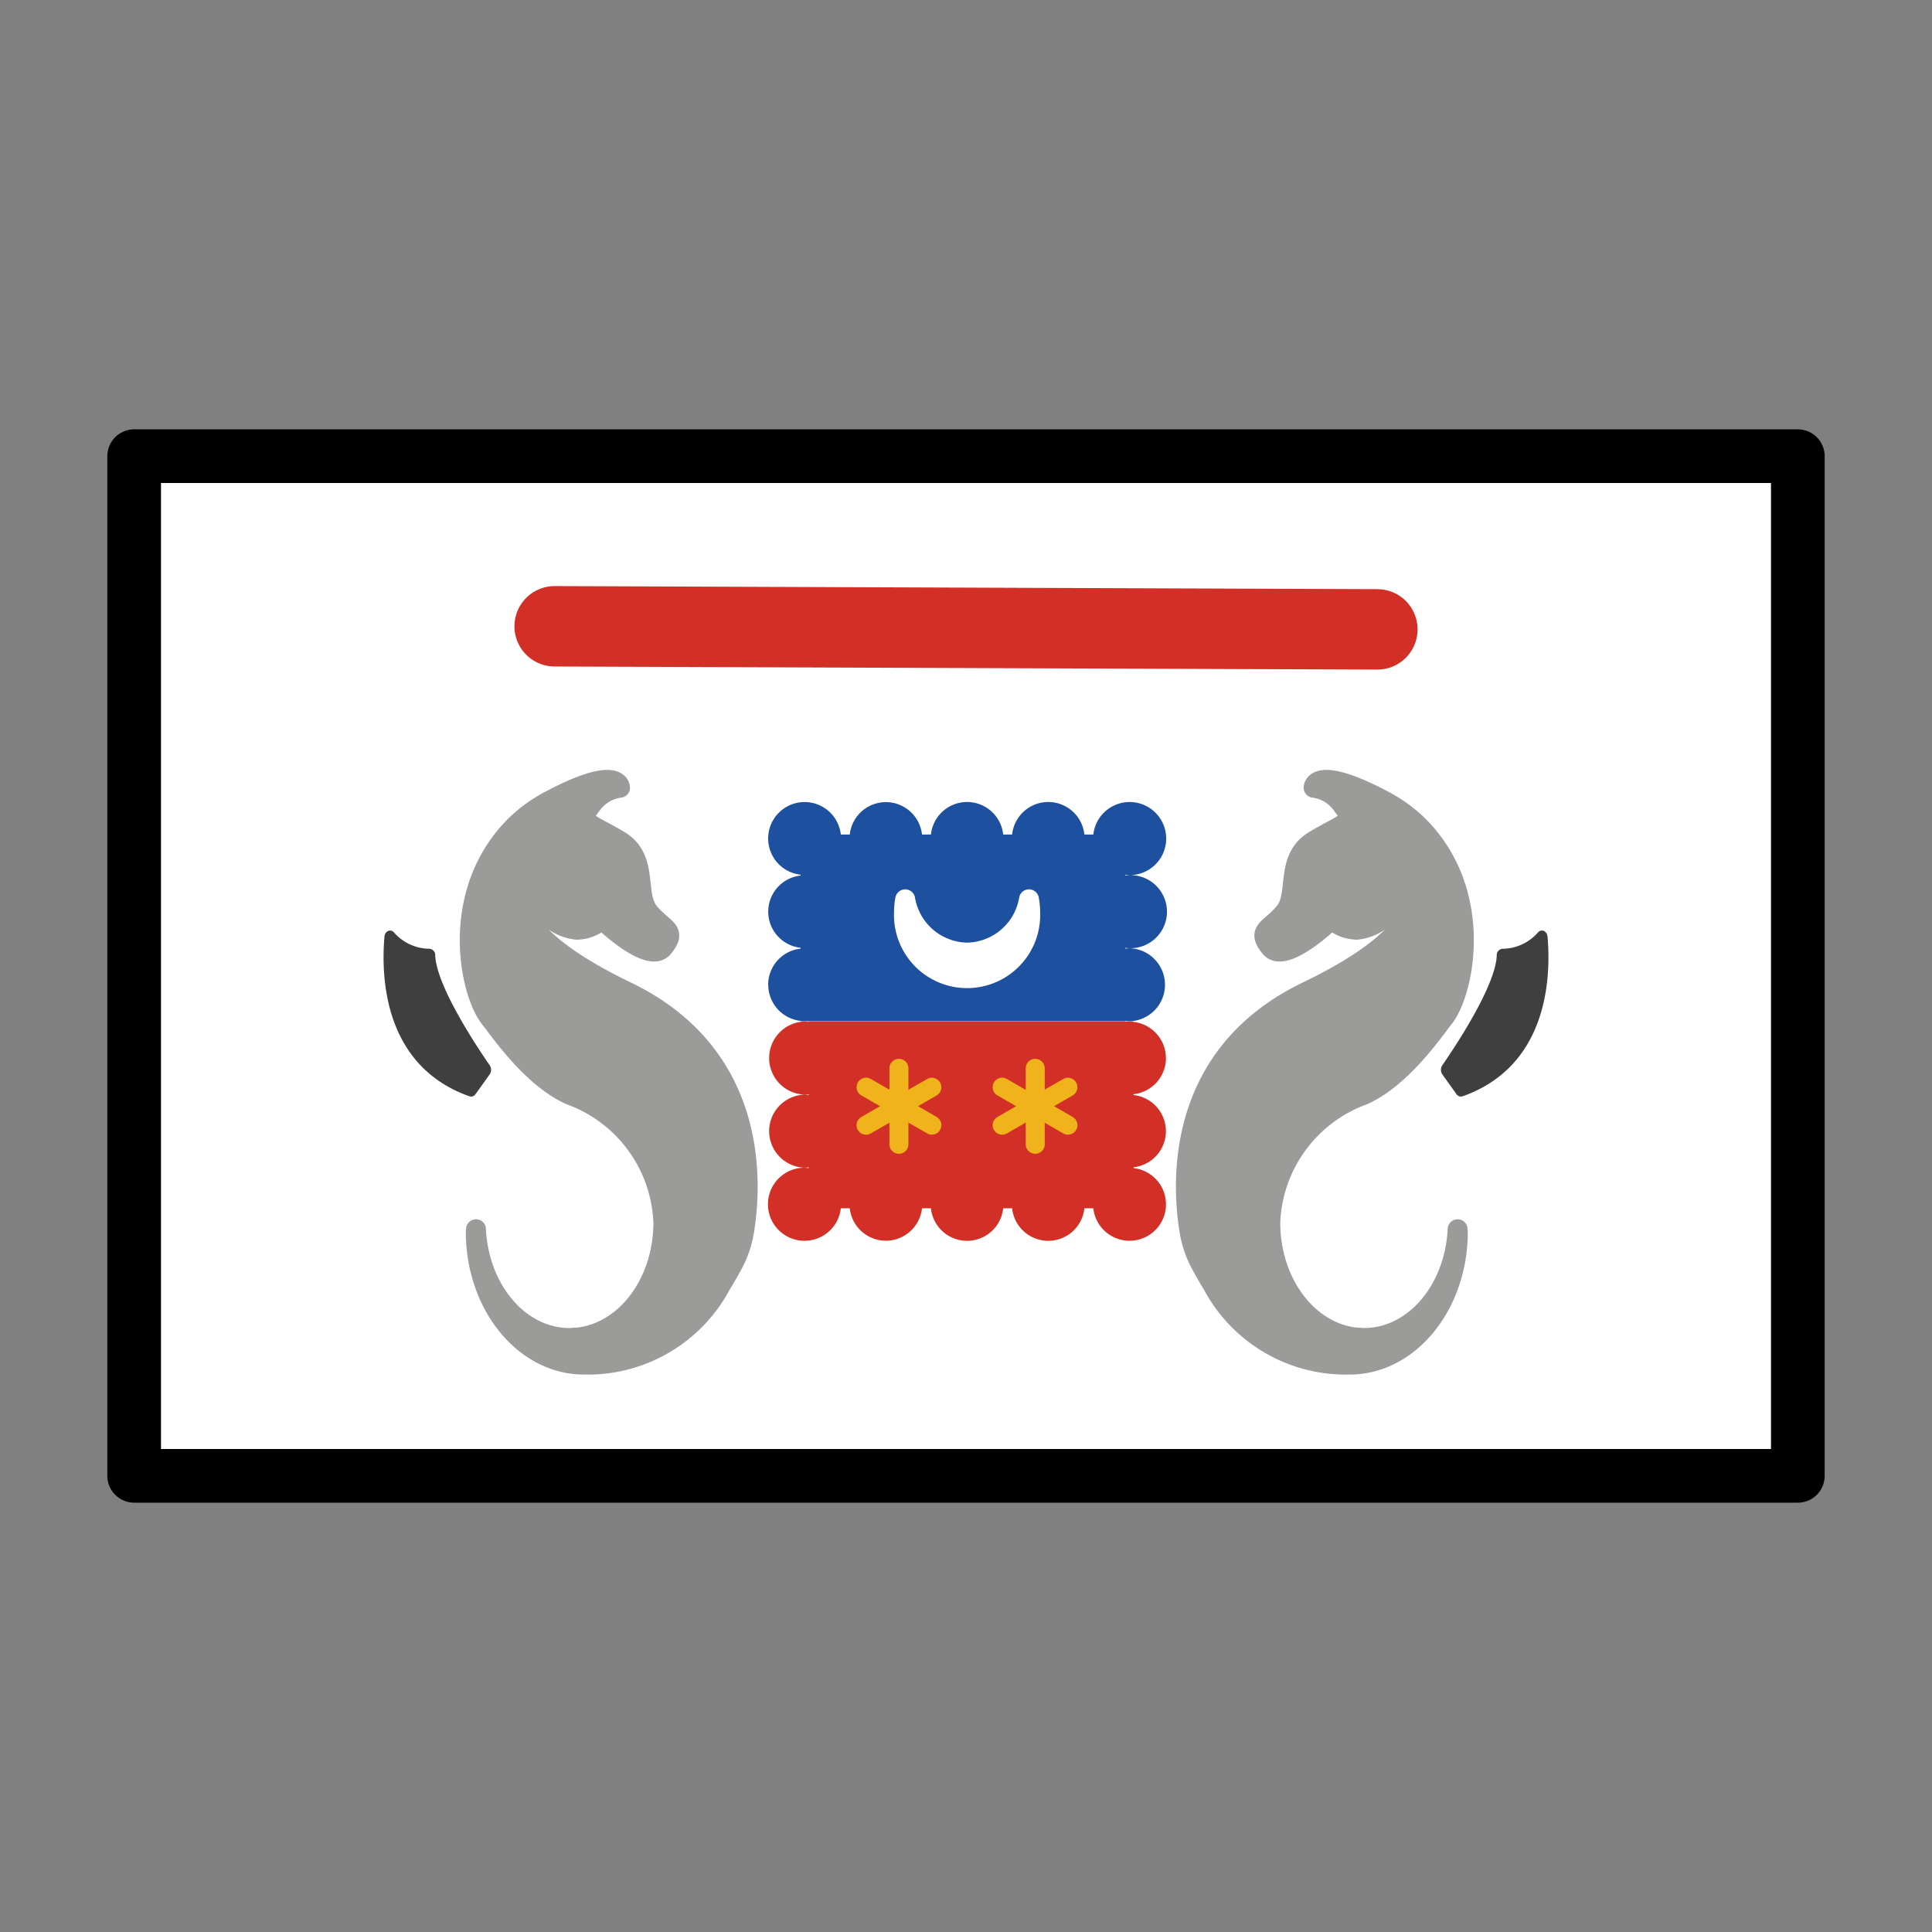 <svg id="emoji" viewBox="0 0 72 72" xmlns="http://www.w3.org/2000/svg">
  <rect x="0" y="0" width="72" height="72" fill="#808080" stroke="none"/>
  <g id="color">
    <rect x="5" y="17" width="62" height="38" fill="#fff"/>
    <path fill="#1e50a0" stroke-width="0.77" d="m28.63 36.7a1.357 1.357 0 0 0 1.21 1.346v0.015h12.1v-0.015a1.342 1.342 0 0 0 0.151 0.015 1.362 1.362 0 0 0 0-2.723 1.342 1.342 0 0 0-0.151 0.015v-0.031a1.342 1.342 0 0 0 0.151 0.015 1.362 1.362 0 1 0 0-2.723 1.324 1.324 0 0 0-0.151 0.015v-0.031a1.324 1.324 0 0 0 0.151 0.015 1.362 1.362 0 1 0-1.346-1.513h-0.333a1.354 1.354 0 0 0-2.693 0h-0.333a1.354 1.354 0 0 0-2.693 0h-0.333a1.354 1.354 0 0 0-2.692 0h-0.333a1.358 1.358 0 1 0-1.498 1.498v0.031a1.354 1.354 0 0 0 0 2.692v0.031a1.357 1.357 0 0 0-1.21 1.346z"/>
    <path fill="#d22f27" stroke-width="0.77" d="m43.45 39.43a1.357 1.357 0 0 0-1.21-1.346v-0.015h-12.1v0.015a1.342 1.342 0 0 0-0.151-0.015 1.362 1.362 0 0 0 0 2.723 1.324 1.324 0 0 0 0.151-0.015v0.031a1.324 1.324 0 0 0-0.151-0.015 1.362 1.362 0 0 0 0 2.723 1.342 1.342 0 0 0 0.151-0.015v0.031a1.342 1.342 0 0 0-0.151-0.015 1.362 1.362 0 1 0 1.346 1.513h0.333a1.354 1.354 0 0 0 2.692 0h0.333a1.354 1.354 0 0 0 2.693 0h0.333a1.354 1.354 0 0 0 2.693 0h0.333a1.358 1.358 0 1 0 1.498-1.498v-0.031a1.354 1.354 0 0 0 0-2.692v-0.031a1.357 1.357 0 0 0 1.21-1.346z"/>
    <path fill="#fff" stroke="#fff" stroke-linecap="round" stroke-linejoin="round" stroke-width="0.741" d="m36.04 35.5a2.382 2.382 0 0 1-2.306-1.986 2.581 2.581 0 0 0-0.045 0.477 2.354 2.354 0 1 0 4.703 0 2.588 2.588 0 0 0-0.045-0.477 2.382 2.382 0 0 1-2.306 1.986z"/>
    <path fill="#f1b31c" stroke-width="0.77" d="m33.5 39.46a0.354 0.354 0 0 1 0.354 0.354v2.83a0.354 0.354 0 0 1-0.354 0.354 0.354 0.354 0 0 1-0.354-0.354v-2.83a0.354 0.354 0 0 1 0.354-0.354z"/>
    <path fill="#f1b31c" stroke-width="0.77" d="m31.97 40.34a0.354 0.354 0 0 1 0.483-0.13l2.451 1.415a0.354 0.354 0 0 1 0.13 0.483 0.354 0.354 0 0 1-0.483 0.13l-2.451-1.415a0.354 0.354 0 0 1-0.13-0.483z"/>
    <path fill="#f1b31c" stroke-width="0.77" d="m31.97 42.11a0.354 0.354 0 0 1 0.129-0.483l2.451-1.415a0.354 0.354 0 0 1 0.483 0.13 0.354 0.354 0 0 1-0.129 0.483l-2.451 1.415a0.354 0.354 0 0 1-0.483-0.13z"/>
    <path fill="#f1b31c" stroke-width="0.77" d="m38.58 39.46a0.354 0.354 0 0 1 0.354 0.354v2.83a0.354 0.354 0 0 1-0.354 0.354 0.354 0.354 0 0 1-0.354-0.354v-2.83a0.354 0.354 0 0 1 0.354-0.354z"/>
    <path fill="#f1b31c" stroke-width="0.77" d="m37.04 40.34a0.354 0.354 0 0 1 0.483-0.13l2.451 1.415a0.354 0.354 0 0 1 0.13 0.483 0.354 0.354 0 0 1-0.483 0.13l-2.45-1.415a0.354 0.354 0 0 1-0.13-0.483z"/>
    <path fill="#f1b31c" stroke-width="0.77" d="m37.04 42.11a0.354 0.354 0 0 1 0.13-0.483l2.451-1.415a0.354 0.354 0 0 1 0.483 0.13 0.354 0.354 0 0 1-0.13 0.483l-2.45 1.415a0.354 0.354 0 0 1-0.483-0.13z"/>
    <path fill="#9b9b9a" stroke="#9b9b9a" stroke-linecap="round" stroke-linejoin="round" stroke-width="0.741" d="m50.78 40.82c1.466-0.636 2.694-2.471 3.014-2.864 0.79-0.972 1.58-4.797-1.038-7.285a5.519 5.519 0 0 0-1.245-0.867c-2.557-1.347-2.557-0.447-2.557-0.447a1.538 1.538 0 0 1 1.076 0.661c0.538 0.661 0 0.661-1.076 1.323s-0.538 1.985-1.076 2.646c-0.538 0.661-1.076 0.661-0.538 1.323 0.538 0.661 2.282-1.038 2.282-1.038l0.003-0.003a1.412 1.412 0 0 0 0.942 0.379 1.781 1.781 0 0 0 1.597-1.789 0.387 0.387 0 0 1 0.285 0.135c0.536 0.66 0.054 2.131-3.738 3.955-4.91 2.362-4.68 7.095-4.385 8.916a3.977 3.977 0 0 0 0.434 1.271c0.141 0.257 0.284 0.506 0.429 0.742a5.625 5.625 0 0 0 5.109 2.977c2.198 0 3.986-2.163 4.032-4.853 1e-3 -0.065-0.005-0.128-0.009-0.193-0.104 2.259-1.622 4.053-3.485 4.053-0.063 0-0.124-0.008-0.186-0.012-0.052-0.002-0.104-0.004-0.156-0.009-1.77-0.212-3.153-2.046-3.153-4.279a5.271 5.271 0 0 1 3.44-4.744z"/>
    <path fill="#9b9b9a" stroke="#9b9b9a" stroke-linecap="round" stroke-linejoin="round" stroke-width="0.741" d="m21.28 40.82c-1.466-0.636-2.694-2.471-3.014-2.864-0.79-0.972-1.58-4.797 1.038-7.285a5.521 5.521 0 0 1 1.245-0.867c2.557-1.347 2.557-0.447 2.557-0.447a1.538 1.538 0 0 0-1.076 0.661c-0.538 0.661 0 0.661 1.076 1.323s0.538 1.985 1.076 2.646c0.538 0.661 1.076 0.661 0.538 1.323-0.538 0.661-2.282-1.038-2.282-1.038l-0.003-0.003a1.412 1.412 0 0 1-0.942 0.379 1.781 1.781 0 0 1-1.597-1.789 0.388 0.388 0 0 0-0.285 0.135c-0.536 0.66-0.053 2.131 3.738 3.955 4.91 2.362 4.68 7.095 4.385 8.916a3.977 3.977 0 0 1-0.434 1.271c-0.141 0.257-0.284 0.506-0.429 0.742a5.625 5.625 0 0 1-5.109 2.977c-2.198 0-3.986-2.163-4.032-4.853-0.001-0.065 0.005-0.128 0.009-0.193 0.104 2.259 1.623 4.053 3.485 4.053 0.063 0 0.124-0.008 0.186-0.012 0.052-0.002 0.104-0.004 0.156-0.009 1.77-0.212 3.154-2.046 3.154-4.279a5.271 5.271 0 0 0-3.44-4.744z"/>
    <path fill="#3f3f3f" stroke-width="0.77" d="m18.25 39.7c-0.446-0.643-1.984-2.941-2.03-4.092a0.238 0.238 0 0 0-0.203-0.25 1.778 1.778 0 0 1-1.321-0.594c-0.126-0.164-0.35-0.077-0.369 0.148-0.13 1.516-0.019 4.816 3.168 5.944a0.199 0.199 0 0 0 0.227-0.081l0.524-0.731a0.308 0.308 0 0 0 0.004-0.344z"/>
    <path fill="#3f3f3f" stroke-width="0.77" d="m53.75 39.7c0.446-0.643 1.984-2.941 2.03-4.092a0.238 0.238 0 0 1 0.203-0.25 1.778 1.778 0 0 0 1.321-0.594c0.126-0.164 0.35-0.077 0.369 0.148 0.13 1.516 0.019 4.816-3.168 5.944a0.199 0.199 0 0 1-0.227-0.081l-0.523-0.731a0.308 0.308 0 0 1-0.005-0.344z"/>
    <path fill="none" stroke="#d22f27" stroke-linecap="round" stroke-linejoin="round" stroke-width="2.997" d="m20.67 23.34 30.66 0.115"/>
  </g>
  <g id="line">
    <rect x="5" y="17" width="62" height="38" fill="none" stroke="#000" stroke-linecap="round" stroke-linejoin="round" stroke-width="2"/>
  </g>
</svg>
